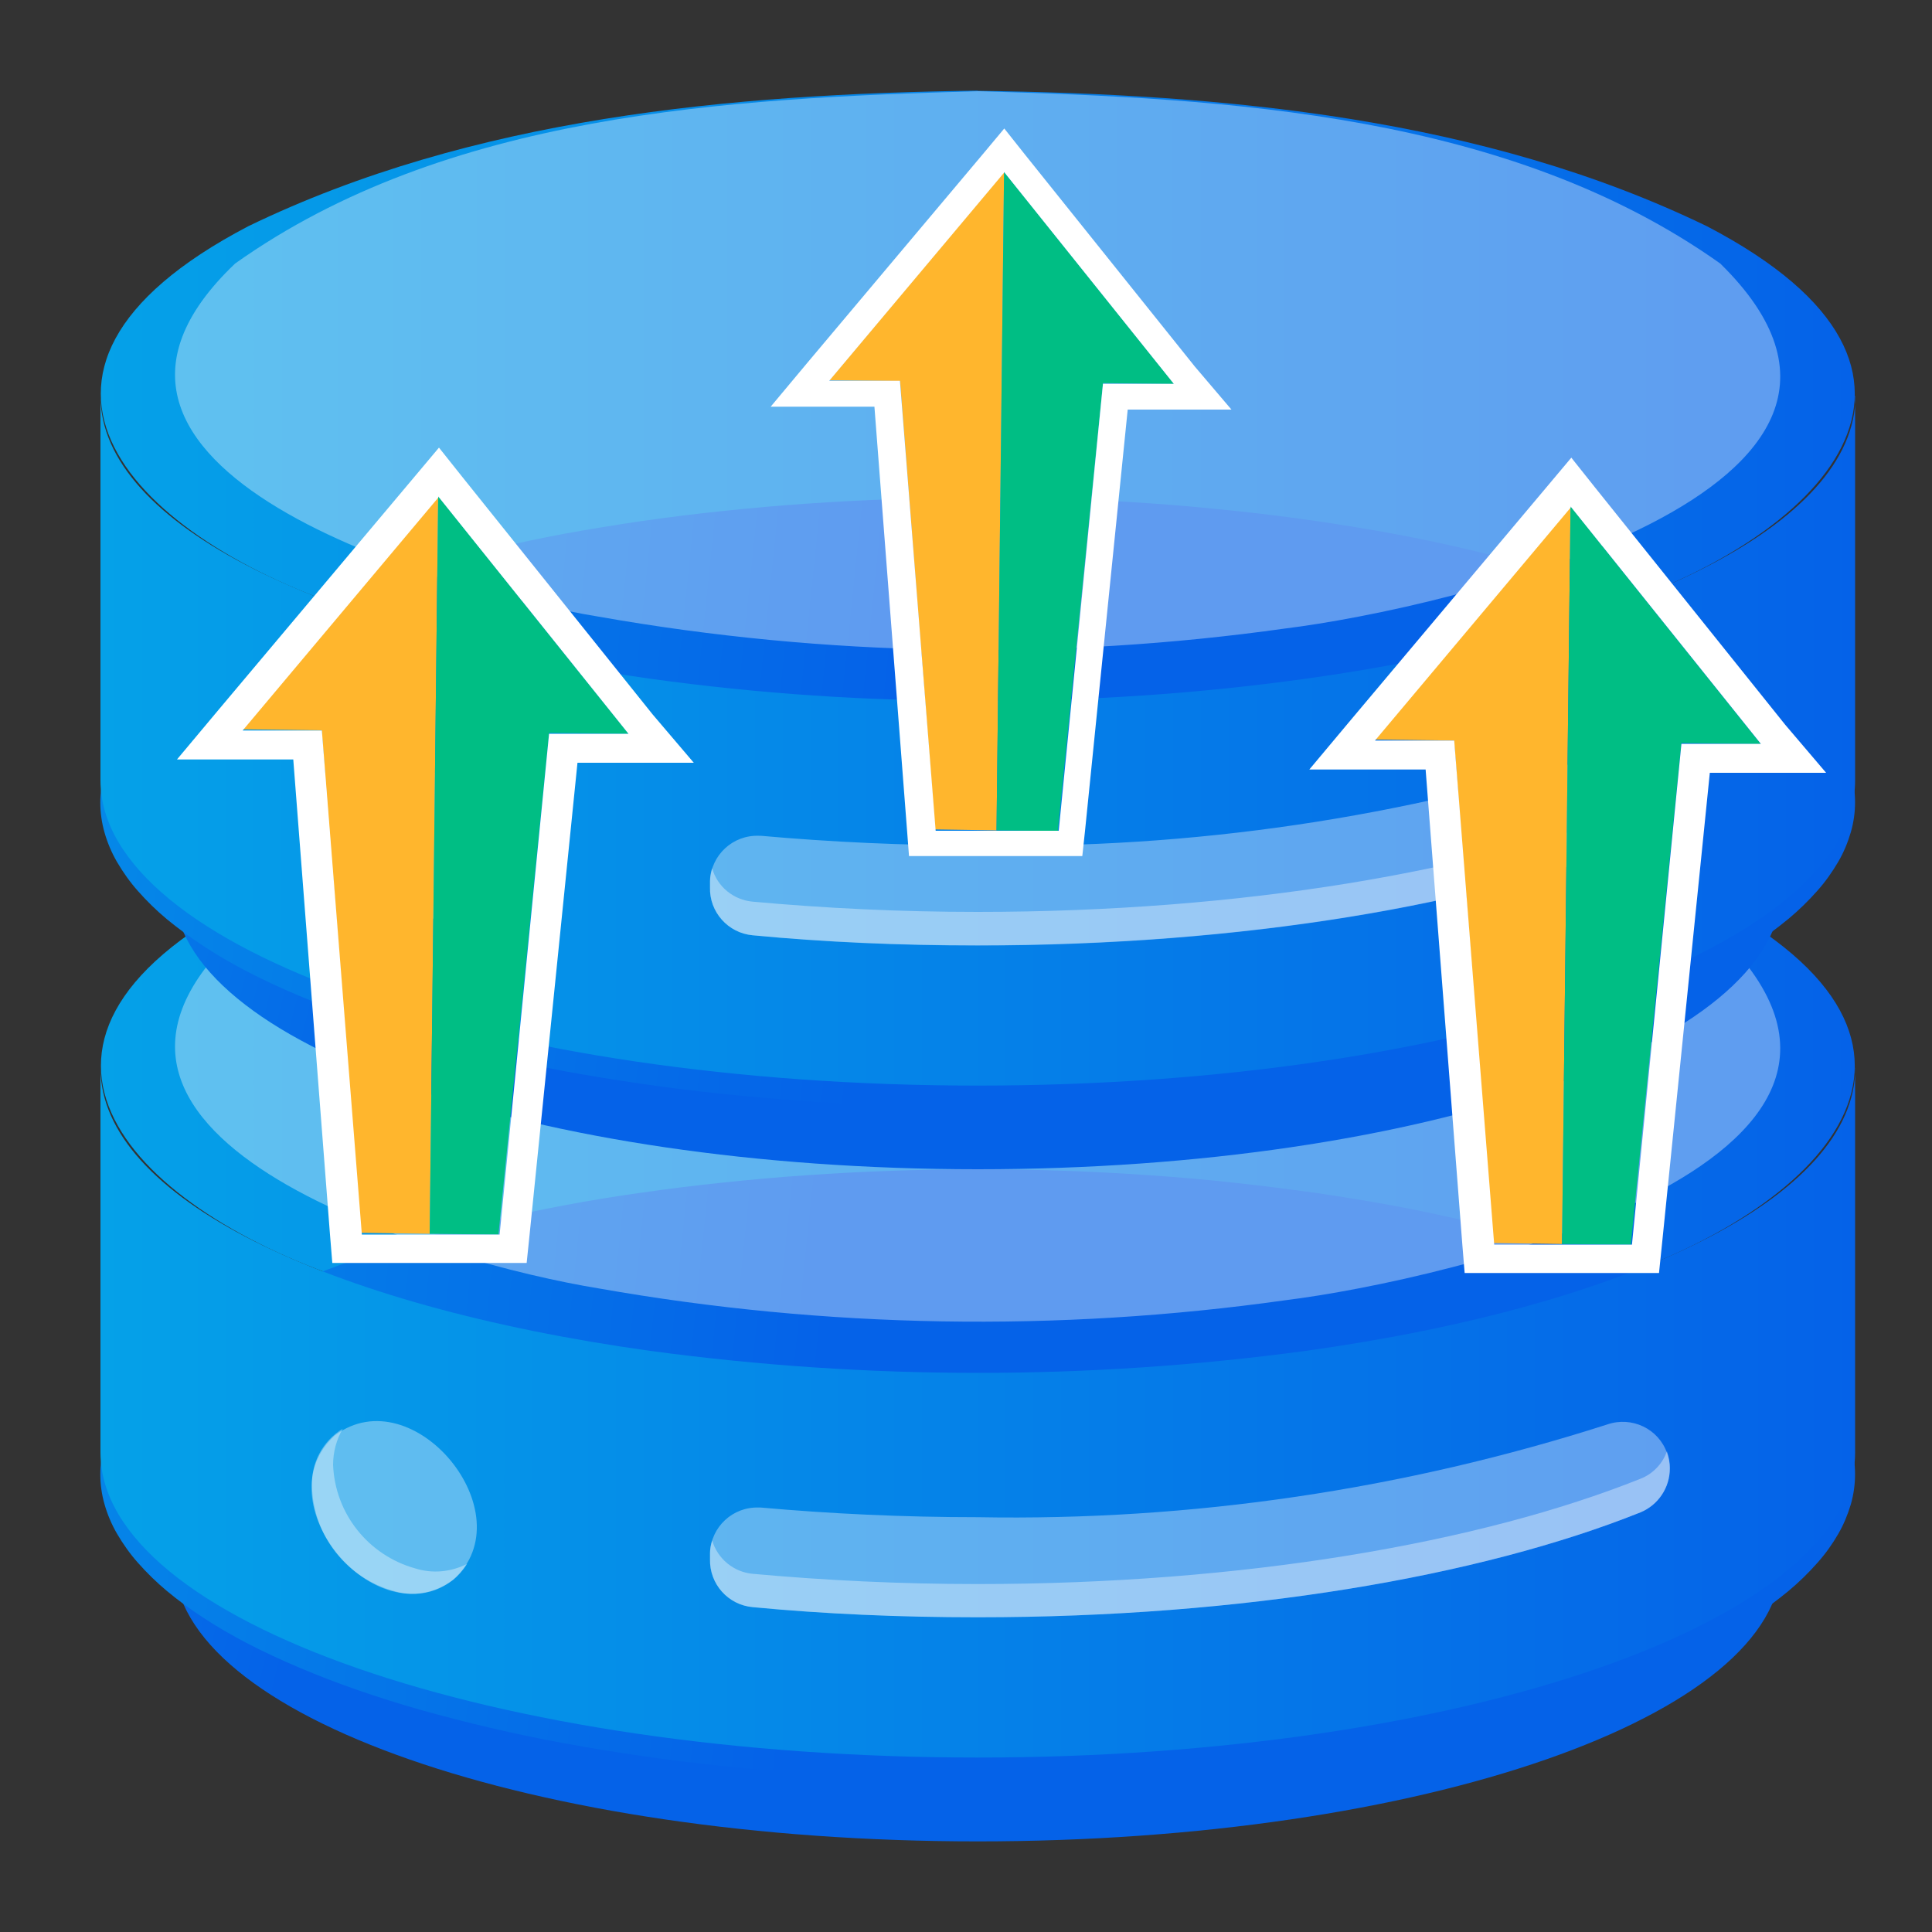 <?xml version="1.0" encoding="UTF-8"?>
<svg id="Layer_1" data-name="Layer 1" xmlns="http://www.w3.org/2000/svg" xmlns:xlink="http://www.w3.org/1999/xlink" viewBox="0 0 100 100">
  <rect x="0" y="0" width="100" height="100" fill="#333333" stroke="none"/>
  <defs>
    <style>
      .cls-1 {
        fill: url(#linear-gradient);
      }

      .cls-2 {
        fill: #00be84;
      }

      .cls-3, .cls-4 {
        fill: #fff;
      }

      .cls-5 {
        fill: #ffb62d;
      }

      .cls-4 {
        isolation: isolate;
        opacity: .36;
      }

      .cls-6 {
        fill: url(#linear-gradient-8);
      }

      .cls-7 {
        fill: url(#linear-gradient-3);
      }

      .cls-8 {
        fill: url(#linear-gradient-4);
      }

      .cls-9 {
        fill: url(#linear-gradient-2);
      }

      .cls-10 {
        fill: url(#linear-gradient-6);
      }

      .cls-11 {
        fill: url(#linear-gradient-7);
      }

      .cls-12 {
        fill: url(#linear-gradient-5);
      }
    </style>
    <linearGradient id="linear-gradient" x1="-26.05" y1="62.96" x2="17.8" y2="73.58" gradientUnits="userSpaceOnUse">
      <stop offset="0" stop-color="#05a1e8"/>
      <stop offset="1" stop-color="#0562e8"/>
    </linearGradient>
    <linearGradient id="linear-gradient-2" x1="5.22" y1="55.26" x2="96" y2="55.26" xlink:href="#linear-gradient"/>
    <linearGradient id="linear-gradient-3" x1="-24.95" y1="68.51" x2="42.22" y2="75.44" xlink:href="#linear-gradient"/>
    <linearGradient id="linear-gradient-4" x1="5.2" y1="73.12" x2="96.02" y2="73.12" xlink:href="#linear-gradient"/>
    <linearGradient id="linear-gradient-5" x1="-18.1" y1="30.11" x2="25.76" y2="40.72" xlink:href="#linear-gradient"/>
    <linearGradient id="linear-gradient-6" x1="5.22" y1="20.48" x2="96" y2="20.48" xlink:href="#linear-gradient"/>
    <linearGradient id="linear-gradient-7" x1="-21.4" y1="34.11" x2="45.77" y2="41.03" xlink:href="#linear-gradient"/>
    <linearGradient id="linear-gradient-8" x1="5.2" y1="38.33" x2="96.02" y2="38.33" xlink:href="#linear-gradient"/>
  </defs>
  <g>
    <path class="cls-1" d="M92.2,74.65v6.18c0,8-18.61,14.48-41.59,14.48s-41.59-6.48-41.59-14.48v-6.18c0,6.07,10.77,11.23,26.05,13.43,10.32,1.37,20.77,1.37,31.09,0,15.28-2.15,26.05-7.38,26.05-13.43Z"/>
    <path class="cls-9" d="M50.61,39.48c12.78,.17,26.16,1.39,37.76,7.02,14.5,7.58,5.91,16.21-5.65,19.93-10.25,3.47-21.3,4.57-32.11,4.63-10.82-.06-21.86-1.16-32.11-4.63-11.47-3.69-20.19-12.33-5.65-19.93,11.6-5.62,24.98-6.85,37.76-7.02Z"/>
    <path class="cls-7" d="M50.61,60.52c1.49,0,2.97,.03,4.46,.08s2.96,.13,4.41,.23c1.46,.1,2.9,.22,4.32,.38,1.42,.15,2.82,.33,4.2,.52,1.38,.2,2.72,.42,4.03,.66s2.59,.51,3.82,.8c1.24,.29,2.43,.6,3.58,.92,1.15,.33,2.25,.68,3.3,1.04s2.05,.75,2.99,1.15c.94,.4,1.83,.81,2.65,1.24,.83,.43,1.59,.87,2.29,1.33,.66,.43,1.3,.89,1.91,1.4,.54,.45,1.04,.94,1.5,1.46,.41,.46,.77,.97,1.08,1.5,.28,.48,.5,1,.65,1.53,.29,1.01,.29,2.08,0,3.1-.16,.53-.37,1.05-.65,1.53-.31,.54-.67,1.04-1.08,1.5-.46,.52-.96,1.01-1.5,1.46-.61,.5-1.24,.97-1.91,1.4-.7,.46-1.47,.9-2.29,1.33-.83,.43-1.71,.84-2.65,1.24-.94,.4-1.94,.78-2.99,1.15s-2.15,.71-3.3,1.04c-1.16,.33-2.35,.64-3.58,.92-1.23,.29-2.5,.55-3.82,.8-1.32,.25-2.66,.47-4.03,.66s-2.76,.37-4.2,.52c-1.42,.15-2.86,.28-4.32,.38s-2.93,.18-4.41,.23c-1.49,.05-2.97,.08-4.46,.08s-2.97-.03-4.46-.08c-1.49-.05-2.96-.13-4.41-.23s-2.89-.23-4.33-.38c-1.42-.15-2.82-.32-4.19-.52-1.37-.2-2.72-.42-4.03-.66-1.31-.24-2.58-.51-3.82-.8s-2.43-.6-3.58-.92c-1.16-.33-2.26-.68-3.3-1.04s-2.04-.75-2.99-1.15c-.94-.4-1.83-.81-2.66-1.24s-1.59-.87-2.29-1.33c-.66-.43-1.3-.89-1.91-1.4-.54-.45-1.04-.94-1.5-1.46-.41-.46-.77-.97-1.08-1.5-.28-.48-.5-1-.65-1.53-.29-1.01-.29-2.08,0-3.1,.16-.53,.37-1.05,.65-1.53,.31-.54,.67-1.04,1.08-1.5,.46-.52,.96-1.01,1.5-1.46,.61-.5,1.24-.97,1.91-1.4,.7-.46,1.46-.9,2.29-1.33s1.71-.84,2.66-1.24c.94-.4,1.94-.78,2.99-1.15,1.05-.37,2.15-.71,3.3-1.04,1.16-.33,2.35-.64,3.58-.92s2.5-.55,3.82-.8c1.32-.25,2.66-.47,4.03-.66,1.37-.2,2.76-.37,4.19-.52,1.43-.15,2.87-.28,4.33-.38,1.46-.1,2.93-.18,4.41-.23,1.49-.05,2.97-.08,4.46-.08Z"/>
    <path class="cls-4" d="M50.61,39.49c13.03,.37,27.51,1.17,38.43,8.92,12.04,11.8-14.26,17.87-22.51,18.89-11.8,1.66-23.79,1.46-35.53-.61-7.99-1.3-30.03-7.62-18.83-18.28,10.92-7.75,25.41-8.55,38.43-8.92Z"/>
    <path class="cls-8" d="M96.02,55.27v19.91c0,8.73-20.34,15.79-45.41,15.79s-45.41-7.06-45.41-15.79v-19.91c0,6.71,11.71,12.32,28.45,14.65,11.26,1.52,22.68,1.52,33.94,0,16.74-2.33,28.44-7.96,28.44-14.65Z"/>
    <path class="cls-4" d="M86.43,76.01c0,.99-.6,1.89-1.52,2.27-8.32,3.33-20.6,5.43-34.31,5.43-4.03,0-7.93-.17-11.64-.52-1.28-.12-2.24-1.21-2.21-2.49v-.32c.05-1.35,1.18-2.4,2.53-2.35,.03,0,.07,0,.1,0,3.58,.32,7.34,.5,11.24,.5,11.05,.2,22.05-1.43,32.57-4.8,1.27-.44,2.66,.22,3.1,1.49,.09,.25,.14,.52,.14,.79h0Z"/>
    <path class="cls-4" d="M86.43,76.01c0,.99-.6,1.89-1.52,2.27-8.32,3.33-20.6,5.43-34.31,5.43-4.03,0-7.93-.17-11.64-.53-1.28-.11-2.25-1.2-2.21-2.48v-.32c0-.22,.04-.44,.11-.65,.28,.95,1.11,1.64,2.1,1.73,3.74,.34,7.62,.53,11.64,.53,13.71,0,25.99-2.12,34.31-5.45,.64-.25,1.14-.77,1.37-1.42,.1,.29,.16,.59,.15,.9h0Z"/>
    <path class="cls-4" d="M17.34,74.29c4.06-3.03,9.89,4.07,6.13,7.47-4.06,3.03-9.9-4.07-6.13-7.47Z"/>
    <path class="cls-4" d="M24.17,80.96c-.79,1.26-2.32,1.83-3.75,1.4-2.46-.66-4.2-2.86-4.27-5.41-.06-1.22,.55-2.36,1.59-3-.33,.57-.5,1.22-.5,1.87,.1,2.52,1.82,4.68,4.25,5.36,.89,.28,1.85,.19,2.68-.23h0Z"/>
    <path class="cls-12" d="M92.2,39.87v6.18c0,8-18.61,14.47-41.59,14.47s-41.59-6.48-41.59-14.47v-6.18c0,6.07,10.77,11.24,26.05,13.43,5.15,.69,10.35,1.04,15.54,1.03,5.2,0,10.39-.34,15.54-1.03,15.28-2.15,26.05-7.38,26.05-13.43Z"/>
    <path class="cls-10" d="M50.61,4.7c12.78,.17,26.16,1.39,37.76,7.02,14.5,7.58,5.91,16.21-5.65,19.93-10.25,3.47-21.3,4.57-32.11,4.62-10.82-.06-21.86-1.16-32.11-4.62C7.02,27.95-1.7,19.32,12.85,11.71c11.6-5.62,24.98-6.85,37.76-7.02Z"/>
    <path class="cls-11" d="M50.61,25.75c1.49,0,2.97,.02,4.46,.07s2.96,.13,4.41,.23c1.46,.1,2.9,.23,4.32,.38s2.82,.32,4.2,.52c1.38,.2,2.72,.42,4.03,.66,1.31,.24,2.59,.51,3.82,.8,1.24,.29,2.43,.59,3.58,.92,1.15,.33,2.25,.67,3.3,1.04,1.05,.37,2.05,.75,2.99,1.15,.94,.4,1.83,.81,2.65,1.24,.83,.43,1.59,.87,2.29,1.33,.66,.43,1.3,.9,1.91,1.4,.54,.45,1.04,.93,1.5,1.46,.41,.46,.77,.97,1.08,1.5,.28,.48,.5,1,.65,1.53,.29,1.01,.29,2.08,0,3.09-.16,.54-.37,1.05-.65,1.53-.31,.53-.67,1.04-1.08,1.5-.46,.52-.96,1.01-1.5,1.46-.61,.5-1.24,.97-1.91,1.4-.7,.46-1.47,.9-2.29,1.33-.83,.43-1.71,.84-2.65,1.24-.94,.4-1.94,.78-2.99,1.15-1.05,.36-2.15,.71-3.3,1.04-1.16,.33-2.35,.64-3.58,.92-1.23,.28-2.5,.55-3.82,.8-1.32,.24-2.66,.46-4.03,.66-1.37,.2-2.76,.37-4.2,.52-1.42,.15-2.86,.27-4.32,.38s-2.93,.18-4.41,.23c-1.49,.05-2.97,.08-4.46,.08-1.49,0-2.97-.03-4.46-.08s-2.96-.12-4.41-.23-2.89-.23-4.33-.38c-1.42-.15-2.82-.32-4.19-.52-1.37-.2-2.72-.42-4.03-.66-1.31-.25-2.58-.51-3.82-.8s-2.43-.59-3.58-.92c-1.16-.33-2.26-.68-3.3-1.04s-2.04-.74-2.99-1.13c-.94-.4-1.83-.81-2.66-1.24s-1.59-.87-2.29-1.33c-.66-.43-1.3-.9-1.91-1.4-.54-.45-1.04-.94-1.5-1.46-.41-.46-.77-.97-1.08-1.5-.28-.48-.5-1-.65-1.53-.29-1.01-.29-2.08,0-3.09,.16-.54,.37-1.05,.65-1.53,.31-.54,.67-1.04,1.08-1.5,.46-.52,.96-1.01,1.5-1.46,.61-.51,1.24-.97,1.91-1.4,.7-.46,1.46-.9,2.29-1.33,.82-.43,1.71-.84,2.66-1.24,.94-.4,1.94-.78,2.99-1.15,1.05-.36,2.15-.71,3.3-1.04,1.16-.33,2.35-.64,3.58-.92s2.5-.55,3.82-.8c1.32-.24,2.66-.46,4.03-.66,1.37-.2,2.76-.37,4.19-.52,1.43-.15,2.87-.28,4.33-.38s2.93-.18,4.41-.23c1.48-.06,2.97-.09,4.45-.09Z"/>
    <path class="cls-4" d="M50.61,4.72c13.03,.37,27.51,1.17,38.43,8.92,12.04,11.8-14.26,17.87-22.51,18.89-11.8,1.66-23.79,1.46-35.53-.61-7.99-1.3-30.03-7.62-18.83-18.28C23.1,5.88,37.58,5.09,50.61,4.72Z"/>
    <path class="cls-6" d="M96.02,20.49v19.91c0,8.72-20.34,15.79-45.41,15.79S5.2,49.12,5.2,40.39V20.49c0,6.7,11.71,12.32,28.45,14.64,5.62,.78,11.29,1.16,16.97,1.14,5.68,.02,11.35-.36,16.97-1.14,16.74-2.32,28.45-7.94,28.45-14.64Z"/>
    <path class="cls-4" d="M86.43,41.24c0,.99-.6,1.89-1.52,2.27-8.32,3.33-20.6,5.43-34.31,5.43-4.03,0-7.93-.17-11.64-.53-1.27-.12-2.24-1.2-2.21-2.48v-.32c.05-1.35,1.18-2.4,2.53-2.35,.03,0,.07,0,.1,0,3.58,.32,7.34,.5,11.24,.5,11.05,.19,22.05-1.43,32.57-4.81,1.27-.45,2.66,.22,3.1,1.49,.09,.26,.14,.53,.14,.8h0Z"/>
    <path class="cls-4" d="M86.43,41.23c0,.99-.6,1.89-1.52,2.27-8.32,3.33-20.6,5.43-34.31,5.43-4.03,0-7.93-.17-11.64-.52-1.28-.11-2.26-1.21-2.21-2.49v-.32c0-.22,.04-.45,.11-.66,.27,.96,1.11,1.64,2.1,1.73,3.74,.34,7.62,.53,11.64,.53,13.71,0,25.99-2.12,34.31-5.45,.64-.25,1.14-.77,1.37-1.42,.1,.29,.16,.59,.15,.9h0Z"/>
    <path class="cls-4" d="M17.34,39.51c4.06-3.03,9.89,4.07,6.13,7.47-4.06,3.03-9.9-4.07-6.13-7.47Z"/>
    <path class="cls-4" d="M24.17,46.18c-.79,1.26-2.32,1.83-3.75,1.4-2.46-.66-4.2-2.86-4.27-5.41-.06-1.22,.55-2.37,1.59-3-.33,.57-.5,1.22-.5,1.87,.1,2.52,1.82,4.68,4.25,5.36,.89,.28,1.85,.2,2.68-.22h0Z"/>
  </g>
  <g>
    <polygon class="cls-5" points="48.4 42.93 46.59 19.72 42.93 19.68 51.97 8.9 51.58 42.98 48.4 42.93"/>
    <polygon class="cls-2" points="54.75 43.01 57.09 19.83 60.76 19.87 51.97 8.9 51.58 42.98 54.75 43.01"/>
    <path class="cls-3" d="M51.97,8.9l8.79,10.97h-3.67l-2.29,23.13h-6.37l-1.85-23.29h-3.66l9.04-10.76m.03-2.31l-1.12,1.34-9.05,10.76-1.93,2.31h5.37l1.69,21.95,.1,1.31h8.97l.14-1.3,2.21-21.81h5.37l-1.89-2.22-8.79-10.97-1.08-1.36Z"/>
  </g>
  <g>
    <polygon class="cls-5" points="18.68 63.81 16.65 37.8 12.56 37.75 22.68 25.69 22.24 63.86 18.68 63.81"/>
    <polygon class="cls-2" points="25.8 63.9 28.42 37.93 32.53 37.98 22.68 25.69 22.24 63.86 25.8 63.9"/>
    <path class="cls-3" d="M22.68,25.69l9.85,12.29h-4.11l-2.56,25.92h-7.13l-2.07-26.09h-4.1l10.13-12.06m.03-2.58l-1.26,1.5-10.14,12.06-2.16,2.58h6.02l1.9,24.59,.12,1.47h10.06l.15-1.45,2.48-24.44h6.02l-2.12-2.49-9.85-12.29-1.21-1.52Z"/>
  </g>
  <g>
    <polygon class="cls-5" points="77.29 64.34 75.26 38.33 71.17 38.28 81.29 26.21 80.85 64.39 77.29 64.34"/>
    <polygon class="cls-2" points="84.41 64.42 87.03 38.46 91.14 38.51 81.29 26.21 80.85 64.39 84.41 64.42"/>
    <path class="cls-3" d="M81.29,26.21l9.85,12.29h-4.11l-2.56,25.92h-7.13l-2.07-26.09h-4.1l10.13-12.06m.03-2.58l-1.26,1.5-10.14,12.06-2.16,2.58h6.02l1.9,24.59,.12,1.47h10.06l.15-1.45,2.48-24.44h6.02l-2.12-2.49-9.85-12.29-1.21-1.52Z"/>
  </g>
</svg>